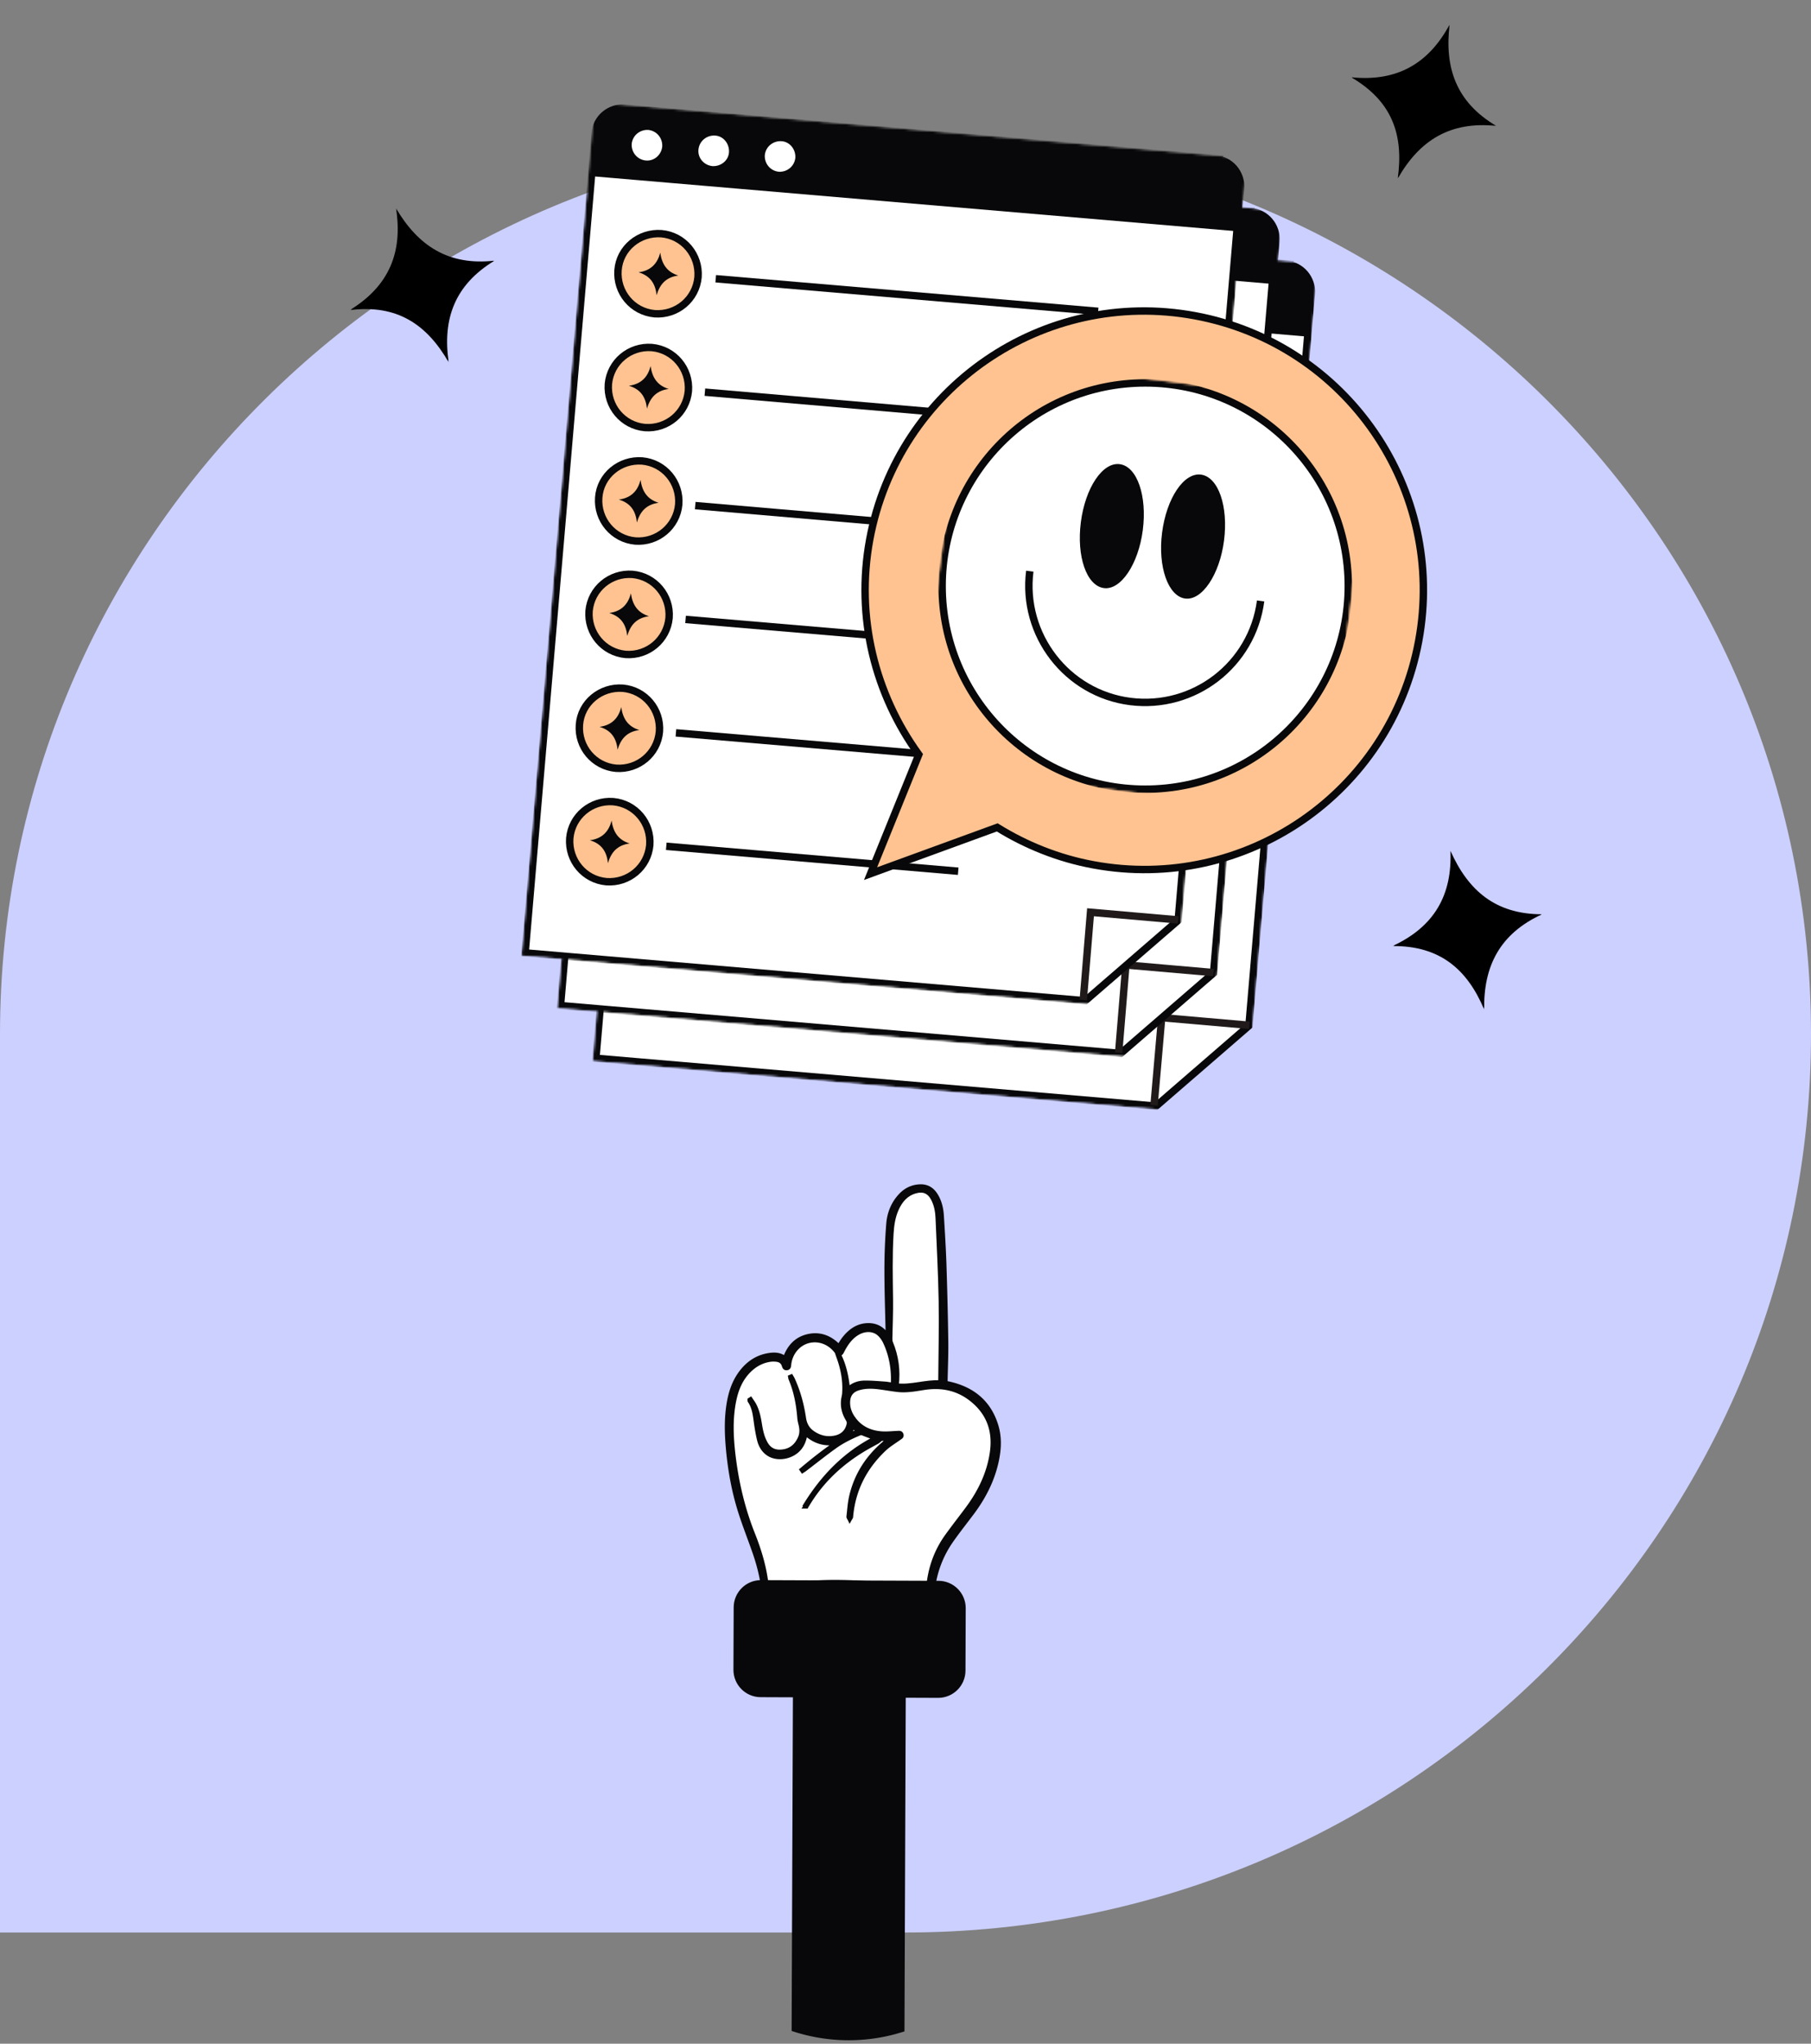 <svg fill="none" xmlns="http://www.w3.org/2000/svg" viewBox="0 0 733 827">
  <rect x="0" y="0" width="733" height="827" fill="#808080" stroke="none"/>
  <path d="M366.5 55C164.08 55 0 217.737 0 418.5V782h366.5C568.92 782 733 619.263 733 418.5S568.92 55 366.5 55z" fill="#CCD0FF"/>
  <g clip-path="url(#7hEl50xPScyxa)">
    <mask id="7hEl50xPScyxb" style="mask-type:luminance" maskUnits="userSpaceOnUse" x="239" y="83" width="295" height="370">
      <path d="M269.352 83.924L239.726 429.51l264.33 22.661 29.626-345.585-264.33-22.662z" fill="#fff"/>
    </mask>
    <g mask="url(#7hEl50xPScyxb)">
      <mask id="7hEl50xPScyxc" style="mask-type:luminance" maskUnits="userSpaceOnUse" x="239" y="83" width="295" height="370">
        <path d="M269.352 83.924L239.726 429.51l264.33 22.661 29.626-345.585-264.33-22.662z" fill="#fff"/>
      </mask>
      <g mask="url(#7hEl50xPScyxc)">
        <path d="M520.648 106.774L281.553 86.428c-6.185-.488-11.556 4.07-12.044 10.255l-28.32 331.553 226.725 19.369 37.598-32.553 25.228-296.07c.488-6.185-4.069-11.557-10.254-12.045" fill="#fff"/>
        <path d="M520.648 106.774L281.553 86.428c-6.185-.488-11.556 4.07-12.044 10.255l-28.32 331.553 226.725 19.369 37.598-32.553 25.228-296.07c.488-6.185-4.069-11.557-10.254-12.045l.162-.163z" stroke="#08080A" stroke-width="3" stroke-miterlimit="10"/>
        <path d="M505.674 414.889l-35.481-3.092-3.093 35.483" stroke="#201A1A" stroke-width="3" stroke-miterlimit="10"/>
        <path d="M318.337 155.441l154.785 13.184m-159.017 32.716l155.111 13.347m-159.017 32.553l155.111 13.347m-159.18 32.716l155.274 13.184m-159.18 32.715l155.273 13.185m-159.179 32.715l118.164 10.092" stroke="#08080A" stroke-width="3" stroke-miterlimit="10"/>
        <path d="M520.648 106.774L281.553 86.428c-6.185-.488-11.556 4.07-12.044 10.255l-1.465 17.253 261.394 22.299 1.464-17.253c.489-6.185-4.069-11.557-10.254-12.045m-230.631.651c-3.418-.325-5.859-3.255-5.697-6.673.326-3.418 3.256-5.86 6.673-5.697 3.418.163 5.86 3.255 5.697 6.673-.325 3.418-3.255 6.023-6.673 5.697zm27.018 2.279c-3.418-.326-6.022-3.256-5.696-6.674.325-3.418 3.255-5.86 6.673-5.696 3.418.162 5.859 3.255 5.696 6.673-.162 3.418-3.255 5.86-6.673 5.697zm27.018 2.279c-3.418-.326-5.859-3.256-5.696-6.674.325-3.418 3.255-5.86 6.673-5.697 3.418.326 5.859 3.256 5.697 6.674-.326 3.418-3.256 5.859-6.674 5.697zm-48.502 27.995c.814 6.999 4.069 12.045 11.393 14.323-7.487.977-11.719 5.372-13.672 12.208-.814-7.162-3.906-12.045-11.393-14.323 7.487-.977 11.719-5.209 13.672-12.208zm-3.906 45.9c.813 6.999 4.069 12.045 11.393 14.323-7.487.977-11.719 5.372-13.672 12.208-.814-7.162-3.906-12.045-11.393-14.324 7.487-.976 11.718-5.208 13.672-12.207zm-3.907 46.225c.814 6.999 4.069 12.045 11.394 14.324-7.487.976-11.719 5.371-13.672 12.207-.814-7.161-3.907-12.044-11.394-14.323 7.487-.977 11.719-5.209 13.672-12.208zm-3.906 45.412c.814 6.999 4.069 12.045 11.393 14.323-7.487.977-11.718 5.372-13.672 12.208-.813-7.162-3.906-12.045-11.393-14.323 7.487-.977 11.719-5.209 13.672-12.208zm-2.767 46.226c.814 6.998 4.069 12.044 11.393 14.323-7.487.977-11.718 5.371-13.672 12.207-.813-7.161-3.906-12.044-11.393-14.323 7.487-.977 11.719-5.209 13.672-12.207zm-2.767 46.225c.814 6.999 4.069 12.045 11.393 14.323-7.487.977-11.718 5.372-13.671 12.208-.814-7.162-3.907-12.045-11.394-14.324 7.487-.976 11.719-5.208 13.672-12.207z" fill="#08080A"/>
        <path d="M311.339 154.79c-.814 8.952-8.627 15.463-17.579 14.812-8.951-.814-15.462-8.627-14.811-17.579.651-8.952 8.627-15.463 17.578-14.812 8.952.814 15.463 8.627 14.812 17.579z" fill="#FFC391"/>
        <path d="M311.339 154.79c-.814 8.952-8.627 15.463-17.579 14.812-8.951-.814-15.462-8.627-14.811-17.579.651-8.952 8.627-15.463 17.578-14.812 8.952.814 15.463 8.627 14.812 17.579z" stroke="#08080A" stroke-width="3" stroke-miterlimit="10"/>
        <path d="M295.876 144.861c.651 4.558 2.604 7.813 7.325 9.278-4.883.651-7.487 3.418-8.79 7.975-.488-4.557-2.441-7.812-7.324-9.277 4.883-.651 7.65-3.418 8.789-7.976z" fill="#08080A"/>
        <path d="M307.432 200.853c-.814 8.952-8.626 15.463-17.578 14.811-8.952-.813-15.462-8.626-14.811-17.578.814-8.952 8.626-15.463 17.578-14.812 8.952.814 15.462 8.627 14.811 17.579z" fill="#FFC391"/>
        <path d="M307.432 200.853c-.814 8.952-8.626 15.463-17.578 14.811-8.952-.813-15.462-8.626-14.811-17.578.814-8.952 8.626-15.463 17.578-14.812 8.952.814 15.462 8.627 14.811 17.579z" stroke="#08080A" stroke-width="3" stroke-miterlimit="10"/>
        <path d="M291.97 190.761c.651 4.558 2.604 7.813 7.324 9.278-4.883.651-7.487 3.418-8.789 7.975-.488-4.557-2.441-7.812-7.324-9.277 4.883-.651 7.65-3.418 8.789-7.976z" fill="#08080A"/>
        <path d="M303.526 246.753c-.814 8.952-8.626 15.462-17.578 14.811-8.952-.813-15.462-8.626-14.811-17.578.814-8.952 8.626-15.463 17.578-14.812 8.952.814 15.462 8.627 14.811 17.579z" fill="#FFC391"/>
        <path d="M303.526 246.753c-.814 8.952-8.626 15.462-17.578 14.811-8.952-.813-15.462-8.626-14.811-17.578.814-8.952 8.626-15.463 17.578-14.812 8.952.814 15.462 8.627 14.811 17.579z" stroke="#08080A" stroke-width="3" stroke-miterlimit="10"/>
        <path d="M288.064 236.824c.651 4.557 2.604 7.813 7.324 9.278-4.883.651-7.487 3.418-8.789 7.975-.488-4.557-2.441-7.813-7.324-9.278 4.883-.651 7.649-3.418 8.789-7.975z" fill="#08080A"/>
        <path d="M299.62 292.652c-.814 8.953-8.627 15.463-17.578 14.812-8.952-.814-15.463-8.626-14.812-17.579.814-8.952 8.627-15.462 17.579-14.811 8.951.814 15.462 8.626 14.811 17.578z" fill="#FFC391"/>
        <path d="M299.62 292.652c-.814 8.953-8.627 15.463-17.578 14.812-8.952-.814-15.463-8.626-14.812-17.579.814-8.952 8.627-15.462 17.579-14.811 8.951.814 15.462 8.626 14.811 17.578z" stroke="#08080A" stroke-width="3" stroke-miterlimit="10"/>
        <path d="M284.158 282.724c.651 4.557 2.604 7.813 7.324 9.278-4.883.651-7.487 3.418-8.789 7.975-.489-4.557-2.442-7.813-7.325-9.278 4.883-.651 7.65-3.418 8.79-7.975z" fill="#08080A"/>
        <path d="M295.551 338.715c-.814 8.952-8.627 15.463-17.578 14.812-8.952-.814-15.463-8.627-14.812-17.579.651-8.952 8.627-15.463 17.579-14.811 8.951.813 15.462 8.626 14.811 17.578z" fill="#FFC391"/>
        <path d="M295.551 338.715c-.814 8.952-8.627 15.463-17.578 14.812-8.952-.814-15.463-8.627-14.812-17.579.651-8.952 8.627-15.463 17.579-14.811 8.951.813 15.462 8.626 14.811 17.578z" stroke="#08080A" stroke-width="3" stroke-miterlimit="10"/>
        <path d="M280.251 328.786c.651 4.558 2.604 7.813 7.325 9.278-4.883.651-7.487 3.418-8.79 7.976-.488-4.558-2.441-7.813-7.324-9.278 4.883-.651 7.65-3.418 8.789-7.976z" fill="#08080A"/>
        <path d="M291.645 384.615c-.814 8.952-8.627 15.463-17.579 14.812-8.951-.814-15.462-8.627-14.811-17.579.814-8.952 8.627-15.463 17.578-14.812 8.952.814 15.463 8.627 14.812 17.579z" fill="#FFC391"/>
        <path d="M291.645 384.615c-.814 8.952-8.627 15.463-17.579 14.812-8.951-.814-15.462-8.627-14.811-17.579.814-8.952 8.627-15.463 17.578-14.812 8.952.814 15.463 8.627 14.812 17.579z" stroke="#08080A" stroke-width="3" stroke-miterlimit="10"/>
        <path d="M276.182 374.686c.651 4.558 2.604 7.813 7.325 9.278-4.883.651-7.487 3.418-8.79 7.975-.488-4.557-2.441-7.812-7.324-9.277 4.883-.651 7.65-3.418 8.789-7.976z" fill="#08080A"/>
      </g>
    </g>
    <mask id="7hEl50xPScyxd" style="mask-type:luminance" maskUnits="userSpaceOnUse" x="225" y="62" width="295" height="369">
      <path d="M255.023 62.518l-29.626 345.586 264.33 22.662L519.353 85.18l-264.33-22.662z" fill="#fff"/>
    </mask>
    <g mask="url(#7hEl50xPScyxd)">
      <mask id="7hEl50xPScyxe" style="mask-type:luminance" maskUnits="userSpaceOnUse" x="225" y="62" width="295" height="369">
        <path d="M255.023 62.518l-29.626 345.586 264.33 22.662L519.353 85.18l-264.33-22.662z" fill="#fff"/>
      </mask>
      <g mask="url(#7hEl50xPScyxe)">
        <path d="M506.326 85.452L267.23 65.106c-6.184-.488-11.556 4.07-12.044 10.255l-28.32 331.553 226.725 19.369 37.598-32.553 25.228-296.07c.488-6.186-4.069-11.557-10.254-12.045" fill="#fff"/>
        <path d="M506.326 85.452L267.23 65.106c-6.184-.488-11.556 4.07-12.044 10.255l-28.32 331.553 226.725 19.369 37.598-32.553 25.228-296.07c.488-6.186-4.069-11.557-10.254-12.045l.163-.163z" stroke="#08080A" stroke-width="3" stroke-miterlimit="10"/>
        <path d="M491.189 393.567l-35.482-3.092-2.93 35.483" stroke="#201A1A" stroke-width="3" stroke-miterlimit="10"/>
        <path d="M304.014 134.119l154.785 13.184m-159.016 32.716l155.11 13.347m-159.179 32.553l155.273 13.346m-159.18 32.716l155.274 13.184m-159.18 32.716l155.111 13.184m-159.017 32.716l118.164 10.091" stroke="#08080A" stroke-width="3" stroke-miterlimit="10"/>
        <path d="M506.326 85.452L267.23 65.106c-6.184-.488-11.556 4.07-12.044 10.255l-1.465 17.253 261.394 22.299 1.464-17.254c.489-6.185-4.069-11.556-10.253-12.044m-230.632.65c-3.418-.325-5.859-3.255-5.697-6.673.326-3.418 3.256-5.86 6.674-5.696 3.418.162 5.859 3.255 5.696 6.673-.325 3.418-3.255 6.022-6.673 5.697zm27.018 2.28c-3.418-.326-6.022-3.256-5.696-6.674.325-3.418 3.255-5.86 6.673-5.697 3.418.163 5.859 3.256 5.696 6.674-.162 3.418-3.255 5.86-6.673 5.697zm27.018 2.278c-3.418-.325-5.859-3.255-5.696-6.673.325-3.418 3.255-5.86 6.673-5.697 3.418.163 5.859 3.255 5.697 6.673-.326 3.418-3.256 5.86-6.674 5.697zm-48.502 27.996c.814 6.999 4.069 12.045 11.393 14.323-7.487.977-11.719 5.371-13.672 12.208-.814-7.162-3.906-12.045-11.393-14.324 7.487-.976 11.719-5.208 13.672-12.207zm-3.906 45.9c.813 6.999 4.069 12.044 11.393 14.323-7.487.977-11.719 5.371-13.672 12.208-.814-7.162-3.906-12.045-11.393-14.324 7.487-.976 11.718-5.208 13.672-12.207zm-3.907 46.225c.814 6.999 4.069 12.045 11.394 14.324-7.487.976-11.719 5.371-13.672 12.207-.814-7.162-3.907-12.045-11.394-14.323 7.487-.977 11.719-5.209 13.672-12.208zm-3.906 45.412c.814 6.999 4.069 12.044 11.393 14.323-7.487.977-11.718 5.371-13.672 12.208-.813-7.162-3.906-12.045-11.393-14.324 7.487-.976 11.719-5.208 13.672-12.207zm-2.767 46.225c.814 6.999 4.069 12.045 11.393 14.324-7.487.976-11.718 5.371-13.671 12.207-.814-7.162-3.907-12.045-11.394-14.323 7.487-.977 11.719-5.209 13.672-12.208zm-2.767 46.226c.814 6.999 4.069 12.044 11.393 14.323-7.486.977-11.718 5.371-13.671 12.207-.814-7.161-3.907-12.044-11.394-14.323 7.487-.977 11.719-5.208 13.672-12.207z" fill="#08080A"/>
        <path d="M297.016 133.468c-.814 8.952-8.627 15.462-17.579 14.811-8.951-.813-15.462-8.626-14.811-17.578.651-8.952 8.627-15.463 17.578-14.812 8.952.814 15.463 8.627 14.812 17.579z" fill="#FFC391"/>
        <path d="M297.016 133.468c-.814 8.952-8.627 15.462-17.579 14.811-8.951-.813-15.462-8.626-14.811-17.578.651-8.952 8.627-15.463 17.578-14.812 8.952.814 15.463 8.627 14.812 17.579z" stroke="#08080A" stroke-width="3" stroke-miterlimit="10"/>
        <path d="M281.553 123.539c.651 4.557 2.605 7.813 7.325 9.278-4.883.651-7.487 3.418-8.789 7.975-.489-4.557-2.442-7.813-7.325-9.277 4.883-.651 7.65-3.419 8.789-7.976z" fill="#08080A"/>
        <path d="M293.109 179.531c-.813 8.952-8.626 15.462-17.578 14.811-8.952-.814-15.462-8.626-14.811-17.579.651-8.952 8.626-15.462 17.578-14.811 8.952.814 15.462 8.626 14.811 17.579z" fill="#FFC391"/>
        <path d="M293.109 179.531c-.813 8.952-8.626 15.462-17.578 14.811-8.952-.814-15.462-8.626-14.811-17.579.651-8.952 8.626-15.462 17.578-14.811 8.952.814 15.462 8.626 14.811 17.579z" stroke="#08080A" stroke-width="3" stroke-miterlimit="10"/>
        <path d="M277.647 169.439c.651 4.557 2.604 7.813 7.324 9.278-4.882.651-7.487 3.418-8.789 7.975-.488-4.557-2.441-7.813-7.324-9.278 4.883-.651 7.65-3.418 8.789-7.975z" fill="#08080A"/>
        <path d="M289.04 225.43c-.813 8.953-8.626 15.463-17.578 14.812-8.952-.814-15.462-8.626-14.811-17.579.814-8.952 8.626-15.462 17.578-14.811 8.952.814 15.462 8.626 14.811 17.578z" fill="#FFC391"/>
        <path d="M289.04 225.43c-.813 8.953-8.626 15.463-17.578 14.812-8.952-.814-15.462-8.626-14.811-17.579.814-8.952 8.626-15.462 17.578-14.811 8.952.814 15.462 8.626 14.811 17.578z" stroke="#08080A" stroke-width="3" stroke-miterlimit="10"/>
        <path d="M273.741 215.502c.651 4.557 2.604 7.812 7.324 9.277-4.883.651-7.487 3.418-8.789 7.976-.488-4.558-2.441-7.813-7.324-9.278 4.883-.651 7.65-3.418 8.789-7.975z" fill="#08080A"/>
        <path d="M285.134 271.33c-.814 8.952-8.626 15.463-17.578 14.812-8.952-.814-15.462-8.627-14.811-17.579.651-8.952 8.626-15.463 17.578-14.811 8.952.813 15.462 8.626 14.811 17.578z" fill="#FFC391"/>
        <path d="M285.134 271.33c-.814 8.952-8.626 15.463-17.578 14.812-8.952-.814-15.462-8.627-14.811-17.579.651-8.952 8.626-15.463 17.578-14.811 8.952.813 15.462 8.626 14.811 17.578z" stroke="#08080A" stroke-width="3" stroke-miterlimit="10"/>
        <path d="M269.835 261.402c.651 4.557 2.604 7.812 7.324 9.277-4.883.651-7.487 3.418-8.789 7.976-.488-4.558-2.442-7.813-7.324-9.278 4.882-.651 7.649-3.418 8.789-7.975z" fill="#08080A"/>
        <path d="M281.228 317.393c-.814 8.952-8.626 15.463-17.578 14.812-8.952-.814-15.462-8.627-14.811-17.579.651-8.952 8.626-15.463 17.578-14.812 8.951.814 15.462 8.627 14.811 17.579z" fill="#FFC391"/>
        <path d="M281.228 317.393c-.814 8.952-8.626 15.463-17.578 14.812-8.952-.814-15.462-8.627-14.811-17.579.651-8.952 8.626-15.463 17.578-14.812 8.951.814 15.462 8.627 14.811 17.579z" stroke="#08080A" stroke-width="3" stroke-miterlimit="10"/>
        <path d="M265.766 307.464c.651 4.558 2.604 7.813 7.324 9.278-4.883.651-7.487 3.418-8.789 7.975-.489-4.557-2.442-7.812-7.324-9.277 4.882-.651 7.649-3.418 8.789-7.976z" fill="#08080A"/>
        <path d="M277.322 363.293c-.814 8.952-8.627 15.462-17.579 14.811-8.951-.813-15.462-8.626-14.811-17.578.651-8.952 8.627-15.463 17.578-14.812 8.952.814 15.463 8.627 14.812 17.579z" fill="#FFC391"/>
        <path d="M277.322 363.293c-.814 8.952-8.627 15.462-17.579 14.811-8.951-.813-15.462-8.626-14.811-17.578.651-8.952 8.627-15.463 17.578-14.812 8.952.814 15.463 8.627 14.812 17.579z" stroke="#08080A" stroke-width="3" stroke-miterlimit="10"/>
        <path d="M261.859 353.364c.651 4.557 2.605 7.813 7.325 9.278-4.883.651-7.487 3.418-8.789 7.975-.489-4.557-2.442-7.813-7.325-9.277 4.883-.652 7.65-3.419 8.789-7.976z" fill="#08080A"/>
      </g>
    </g>
    <mask id="7hEl50xPScyxf" style="mask-type:luminance" maskUnits="userSpaceOnUse" x="210" y="41" width="295" height="369">
      <path d="M240.531 41.276L210.905 386.86l264.33 22.662 29.626-345.586-264.33-22.661z" fill="#fff"/>
    </mask>
    <g mask="url(#7hEl50xPScyxf)">
      <mask id="7hEl50xPScyxg" style="mask-type:luminance" maskUnits="userSpaceOnUse" x="210" y="41" width="295" height="369">
        <path d="M240.531 41.276L210.905 386.86l264.33 22.662 29.626-345.586-264.33-22.661z" fill="#fff"/>
      </mask>
      <g mask="url(#7hEl50xPScyxg)">
        <path d="M492.003 64.13L252.908 43.784c-6.185-.488-11.556 4.07-12.045 10.254l-28.32 331.554 226.725 19.369 37.598-32.553 25.228-296.07c.488-6.186-4.069-11.557-10.254-12.045" fill="#fff"/>
        <path d="M492.003 64.13L252.908 43.784c-6.185-.488-11.556 4.07-12.045 10.254l-28.32 331.554 226.725 19.369 37.598-32.553 25.228-296.07c.488-6.186-4.069-11.557-10.254-12.045l.163-.163z" stroke="#08080A" stroke-width="3" stroke-miterlimit="10"/>
        <path d="M476.866 372.245l-35.482-3.093-2.93 35.483" stroke="#201A1A" stroke-width="3" stroke-miterlimit="10"/>
        <path d="M289.691 112.797l154.786 13.184m-159.18 32.716l155.273 13.346m-159.179 32.553l155.273 13.347m-159.18 32.716l155.111 13.184m-159.017 32.716l155.111 13.184m-159.017 32.716l118.164 10.091" stroke="#08080A" stroke-width="3" stroke-miterlimit="10"/>
        <path d="M492.003 64.13L252.908 43.784c-6.185-.488-11.556 4.07-12.045 10.254l-1.465 17.253 261.394 22.3 1.464-17.254c.489-6.185-4.069-11.556-10.253-12.044m-230.632.65c-3.418-.325-5.859-3.255-5.697-6.673.326-3.418 3.256-5.86 6.674-5.697 3.418.326 5.859 3.256 5.696 6.674-.325 3.418-3.255 6.022-6.673 5.697zm27.018 2.28c-3.418-.326-6.022-3.256-5.696-6.674.325-3.418 3.255-5.86 6.673-5.697 3.418.163 5.859 3.255 5.696 6.674-.162 3.417-3.255 5.859-6.673 5.696zm26.856 2.278c-3.418-.326-5.86-3.255-5.697-6.673.326-3.419 3.255-5.86 6.673-5.697 3.418.163 5.86 3.255 5.697 6.673-.326 3.418-3.255 5.86-6.673 5.697zm-48.34 27.996c.814 6.999 4.069 12.044 11.393 14.323-7.487.977-11.719 5.371-13.672 12.207-.814-7.161-3.906-12.044-11.393-14.323 7.487-.977 11.719-5.208 13.672-12.207zm-3.906 45.899c.813 6.999 4.069 12.045 11.393 14.324-7.487.976-11.719 5.371-13.672 12.207-.814-7.161-3.906-12.044-11.393-14.323 7.487-.977 11.719-5.209 13.672-12.208zm-3.907 46.226c.814 6.999 4.069 12.045 11.394 14.323-7.487.977-11.719 5.372-13.672 12.208-.814-7.162-3.906-12.045-11.393-14.324 7.487-.976 11.718-5.208 13.671-12.207zm-3.906 45.412c.814 6.998 4.069 12.044 11.393 14.323-7.487.977-11.718 5.371-13.671 12.207-.814-7.161-3.907-12.044-11.394-14.323 7.487-.977 11.719-5.209 13.672-12.207zm-2.767 46.225c.814 6.999 4.069 12.045 11.393 14.323-7.486.977-11.718 5.372-13.671 12.208-.814-7.162-3.907-12.045-11.394-14.324 7.487-.976 11.719-5.208 13.672-12.207zm-2.767 46.225c.814 6.999 4.069 12.045 11.394 14.324-7.487.976-11.719 5.371-13.672 12.207-.814-7.162-3.907-12.044-11.394-14.323 7.487-.977 11.719-5.209 13.672-12.208z" fill="#08080A"/>
        <path d="M282.53 112.146c-.814 8.952-8.626 15.462-17.578 14.811-8.952-.814-15.462-8.626-14.811-17.579.651-8.952 8.626-15.462 17.578-14.811 8.952.814 15.462 8.626 14.811 17.579z" fill="#FFC391"/>
        <path d="M282.53 112.146c-.814 8.952-8.626 15.462-17.578 14.811-8.952-.814-15.462-8.626-14.811-17.579.651-8.952 8.626-15.462 17.578-14.811 8.952.814 15.462 8.626 14.811 17.579z" stroke="#08080A" stroke-width="3" stroke-miterlimit="10"/>
        <path d="M267.23 102.217c.651 4.557 2.605 7.813 7.325 9.277-4.883.651-7.487 3.419-8.789 7.976-.489-4.557-2.442-7.813-7.325-9.278 4.883-.651 7.65-3.418 8.789-7.975z" fill="#08080A"/>
        <path d="M278.624 158.208c-.814 8.952-8.627 15.463-17.578 14.812-8.952-.814-15.463-8.627-14.812-17.579.814-8.952 8.627-15.463 17.578-14.811 8.952.813 15.463 8.626 14.812 17.578z" fill="#FFC391"/>
        <path d="M278.624 158.208c-.814 8.952-8.627 15.463-17.578 14.812-8.952-.814-15.463-8.627-14.812-17.579.814-8.952 8.627-15.463 17.578-14.811 8.952.813 15.463 8.626 14.812 17.578z" stroke="#08080A" stroke-width="3" stroke-miterlimit="10"/>
        <path d="M263.324 148.117c.651 4.557 2.604 7.812 7.324 9.277-4.882.651-7.487 3.418-8.789 7.976-.488-4.558-2.441-7.813-7.324-9.278 4.883-.651 7.65-3.418 8.789-7.975z" fill="#08080A"/>
        <path d="M274.717 204.108c-.813 8.952-8.626 15.463-17.578 14.812-8.952-.814-15.462-8.627-14.811-17.579.651-8.952 8.626-15.463 17.578-14.812 8.952.814 15.462 8.627 14.811 17.579z" fill="#FFC391"/>
        <path d="M274.717 204.108c-.813 8.952-8.626 15.463-17.578 14.812-8.952-.814-15.462-8.627-14.811-17.579.651-8.952 8.626-15.463 17.578-14.812 8.952.814 15.462 8.627 14.811 17.579z" stroke="#08080A" stroke-width="3" stroke-miterlimit="10"/>
        <path d="M259.255 194.179c.651 4.558 2.604 7.813 7.324 9.278-4.882.651-7.487 3.418-8.789 7.976-.488-4.558-2.441-7.813-7.324-9.278 4.883-.651 7.65-3.418 8.789-7.976z" fill="#08080A"/>
        <path d="M270.811 250.008c-.814 8.952-8.626 15.463-17.578 14.812-8.952-.814-15.462-8.627-14.811-17.579.814-8.952 8.626-15.463 17.578-14.812 8.952.814 15.462 8.627 14.811 17.579z" fill="#FFC391"/>
        <path d="M270.811 250.008c-.814 8.952-8.626 15.463-17.578 14.812-8.952-.814-15.462-8.627-14.811-17.579.814-8.952 8.626-15.463 17.578-14.812 8.952.814 15.462 8.627 14.811 17.579z" stroke="#08080A" stroke-width="3" stroke-miterlimit="10"/>
        <path d="M255.349 240.079c.651 4.558 2.604 7.813 7.324 9.278-4.883.651-7.487 3.418-8.789 7.976-.488-4.558-2.441-7.813-7.324-9.278 4.883-.651 7.65-3.418 8.789-7.976z" fill="#08080A"/>
        <path d="M266.905 296.071c-.814 8.952-8.626 15.462-17.578 14.811-8.952-.814-15.462-8.626-14.811-17.578.651-8.952 8.626-15.463 17.578-14.812 8.952.814 15.462 8.627 14.811 17.579z" fill="#FFC391"/>
        <path d="M266.905 296.071c-.814 8.952-8.626 15.462-17.578 14.811-8.952-.814-15.462-8.626-14.811-17.578.651-8.952 8.626-15.463 17.578-14.812 8.952.814 15.462 8.627 14.811 17.579z" stroke="#08080A" stroke-width="3" stroke-miterlimit="10"/>
        <path d="M251.443 286.142c.651 4.557 2.604 7.813 7.324 9.278-4.883.651-7.487 3.418-8.789 7.975-.488-4.557-2.442-7.813-7.324-9.278 4.882-.651 7.649-3.418 8.789-7.975z" fill="#08080A"/>
        <path d="M262.999 341.97c-.814 8.953-8.627 15.463-17.578 14.812-8.952-.814-15.463-8.626-14.812-17.579.814-8.952 8.627-15.462 17.578-14.811 8.952.814 15.463 8.626 14.812 17.578z" fill="#FFC391"/>
        <path d="M262.999 341.97c-.814 8.953-8.627 15.463-17.578 14.812-8.952-.814-15.463-8.626-14.812-17.579.814-8.952 8.627-15.462 17.578-14.811 8.952.814 15.463 8.626 14.812 17.578z" stroke="#08080A" stroke-width="3" stroke-miterlimit="10"/>
        <path d="M247.536 332.042c.651 4.557 2.605 7.813 7.325 9.277-4.883.652-7.487 3.419-8.789 7.976-.489-4.557-2.442-7.813-7.325-9.278 4.883-.651 7.65-3.418 8.789-7.975z" fill="#08080A"/>
      </g>
    </g>
    <path d="M483.702 127.771c-61.361-11.394-120.28 29.135-131.673 90.498-5.86 31.739 2.278 62.827 19.856 87.079l-19.531 48.179 51.27-18.718c11.556 7.161 24.739 12.533 38.899 15.137 61.361 11.394 120.28-29.135 131.674-90.498 11.393-61.362-29.135-120.283-90.495-131.677z" fill="#FFC391"/>
    <path d="M483.702 127.771c-61.361-11.394-120.28 29.135-131.673 90.498-5.86 31.739 2.278 62.827 19.856 87.079l-19.531 48.179 51.27-18.718c11.556 7.161 24.739 12.533 38.899 15.137 61.361 11.394 120.28-29.135 131.674-90.498 11.393-61.362-29.135-120.283-90.495-131.677z" stroke="#08080A" stroke-width="3" stroke-miterlimit="10"/>
    <mask id="7hEl50xPScyxh" style="mask-type:luminance" maskUnits="userSpaceOnUse" x="369" y="143" width="189" height="188">
      <path d="M391.472 143.701l-21.508 165.607 165.601 21.508 21.508-165.606-165.601-21.509z" fill="#fff"/>
    </mask>
    <g mask="url(#7hEl50xPScyxh)">
      <mask id="7hEl50xPScyxi" style="mask-type:luminance" maskUnits="userSpaceOnUse" x="369" y="143" width="189" height="188">
        <path d="M391.472 143.701l-21.508 165.607 165.601 21.508 21.508-165.606-165.601-21.509z" fill="#fff"/>
      </mask>
      <g mask="url(#7hEl50xPScyxi)">
        <path d="M545.062 247.729c-5.859 45.086-47.037 76.825-92.122 70.966-45.085-5.86-76.823-47.039-70.963-92.125 5.859-45.086 47.037-76.826 92.122-70.966 45.085 5.859 76.823 47.039 70.963 92.125z" fill="#fff"/>
        <path d="M463.52 319.346c45.394 0 82.194-36.801 82.194-82.197s-36.8-82.196-82.194-82.196c-45.395 0-82.194 36.8-82.194 82.196s36.799 82.197 82.194 82.197z" stroke="#08080A" stroke-width="3" stroke-miterlimit="10"/>
        <path d="M510.232 243.172c-3.418 25.879-27.018 43.946-52.735 40.691-25.716-3.255-43.945-27.019-40.69-52.736" stroke="#08080A" stroke-width="3" stroke-miterlimit="10"/>
        <path d="M462.543 214.525c-1.79 13.835-8.952 24.415-15.788 23.438-6.998-.976-11.067-12.858-9.277-26.693 1.79-13.835 8.789-24.415 15.788-23.439 6.998.977 11.067 12.859 9.277 26.694zm32.878 4.232c-1.791 13.835-8.952 24.415-15.788 23.438-6.836-.977-11.068-12.858-9.278-26.694 1.791-13.835 8.79-24.414 15.788-23.438 6.999.977 11.068 12.859 9.278 26.694z" fill="#08080A"/>
      </g>
    </g>
    <mask id="7hEl50xPScyxj" style="mask-type:luminance" maskUnits="userSpaceOnUse" x="131" y="74" width="81" height="83">
      <path d="M189.711 74.13l-58.669 20.087 21.352 62.366 58.669-20.088-21.352-62.366z" fill="#fff"/>
    </mask>
    <g mask="url(#7hEl50xPScyxj)">
      <mask id="7hEl50xPScyxk" style="mask-type:luminance" maskUnits="userSpaceOnUse" x="131" y="74" width="81" height="83">
        <path d="M189.711 74.13l-58.669 20.087 21.352 62.366 58.669-20.088-21.352-62.366z" fill="#fff"/>
      </mask>
      <g mask="url(#7hEl50xPScyxk)">
        <path d="M160.297 84.313c8.952 15.137 21.159 23.275 39.876 21.159-16.113 9.766-21.159 23.601-18.555 41.18-8.789-15.3-20.833-23.601-40.039-21.16 15.951-9.766 21.485-23.438 18.718-41.18z" fill="#000"/>
      </g>
    </g>
    <mask id="7hEl50xPScyxl" style="mask-type:luminance" maskUnits="userSpaceOnUse" x="536" y="0" width="81" height="83">
      <path d="M557.492.15l-21.134 62.44 58.738 19.882 21.134-62.44L557.492.15z" fill="#fff"/>
    </mask>
    <g mask="url(#7hEl50xPScyxl)">
      <mask id="7hEl50xPScyxm" style="mask-type:luminance" maskUnits="userSpaceOnUse" x="536" y="0" width="81" height="83">
        <path d="M557.492.15l-21.134 62.44 58.738 19.882 21.134-62.44L557.492.15z" fill="#fff"/>
      </mask>
      <g mask="url(#7hEl50xPScyxm)">
        <path d="M586.729 9.929c-2.116 17.416 2.604 31.413 18.88 41.017-18.717-1.954-31.087 5.86-39.876 21.322 2.441-17.579-2.116-31.251-18.88-41.017 18.555 1.953 31.413-5.534 39.876-21.322z" fill="#000"/>
      </g>
    </g>
    <mask id="7hEl50xPScyxn" style="mask-type:luminance" maskUnits="userSpaceOnUse" x="556" y="337" width="76" height="78">
      <path d="M617.392 337.59l-60.656 12.893 13.705 64.48 60.656-12.893-13.705-64.48z" fill="#fff"/>
    </mask>
    <g mask="url(#7hEl50xPScyxn)">
      <mask id="7hEl50xPScyxo" style="mask-type:luminance" maskUnits="userSpaceOnUse" x="556" y="337" width="76" height="78">
        <path d="M617.392 337.59l-60.656 12.893 13.705 64.48 60.656-12.893-13.705-64.48z" fill="#fff"/>
      </mask>
      <g mask="url(#7hEl50xPScyxo)">
        <path d="M587.055 344.249c7.161 16.114 18.229 25.717 37.109 25.717-17.09 7.813-23.763 20.997-23.437 38.576-6.836-16.277-17.904-25.88-37.11-25.717 16.927-7.813 24.251-20.672 23.438-38.739" fill="#000"/>
      </g>
    </g>
  </g>
  <path d="M329.674 682.86c-1.356-.241-2.703-.471-4.058-.734-3.335-.637-6.255-2.067-8.719-4.44a124.29 124.29 0 00-4.111-3.805c-1.667-1.467-3.599-2.296-5.879-2.177a8.288 8.288 0 01-1.561-.09c-2.07-.314-3.194-1.587-3.225-3.7-.035-3.006.619-5.896 1.479-8.752a662.313 662.313 0 003.26-11.196c.232-.814.293-1.692.353-2.549.053-.747.332-1.243 1.109-1.34.756-.087.814-.53.731-1.166-.617-5.205-1.95-10.233-3.67-15.153-1.879-5.375-3.99-10.687-5.702-16.118-2.589-8.18-4.098-16.603-4.894-25.127-.591-6.411-.767-12.853.392-19.24.7-3.867 1.922-7.552 4.132-10.831 3.089-4.568 7.248-7.507 12.839-8.1 2.003-.212 3.922.073 5.616 1.465 1.615-4.663 4.556-7.988 9.435-9.046 4.845-1.05 8.914.642 12.37 4.29.204-.325.394-.619.564-.925 1.22-2.118 2.73-4.001 4.686-5.488 1.83-1.386 3.898-2.182 6.199-2.278 3.259-.139 5.83 1.129 7.722 3.795.171.239.343.466.676.931.001-.598.009-.924.005-1.24-.188-8.706-.507-17.398-.509-26.105a237.67 237.67 0 01.738-18.448c.334-4.312 1.91-8.302 4.965-11.523 2.107-2.229 4.702-3.474 7.807-3.578 2.703-.095 4.711 1.108 6.15 3.335 1.679 2.599 2.338 5.532 2.524 8.546.402 6.488.803 12.975 1.02 19.463.34 10.413.604 20.832.749 31.245.079 5.271-.167 10.536-.273 15.808-.008.337-.005.663-.008 1.088.366.075.721.139 1.065.213 9.628 2.033 16.482 7.334 19.456 16.941 1.516 4.886 1.22 9.875.099 14.828-1.73 7.638-5.26 14.412-9.933 20.619-2.742 3.652-5.579 7.232-8.207 10.967-4.107 5.837-6.621 12.331-7.548 19.428-.061.486-.058.813.412 1.166.334.248.463.832.567 1.295a149.66 149.66 0 012.876 19.722c.133 1.673.21 3.364.157 5.048-.053 1.695-.652 3.238-1.813 4.521-1.359 1.511-3.026 2.134-5.044 1.659-.236-.058-.484-.094-.706-.193-2.311-1.058-4.191-.328-6.072 1.196-5.612 4.565-12.015 5.852-18.994 4.08-2.187-.55-4.216-.438-6.251.522-.994.466-2.037.819-3.06 1.218-3.305-.016-6.611-.021-9.927-.037l.011-.01zm-3.422-73.341a5.416 5.416 0 01-.279-.255c7.133-11.584 16.288-21.071 28.606-27.274-1.821-.671-3.539-1.248-5.196-1.953-.563-.239-1.007-.264-1.552-.045-3.52 1.452-6.944 3.138-10.029 5.355-4.128 2.952-8.105 6.13-12.142 9.218-.262.202-.554.37-.826.551l-.221-.318c4.777-4.046 9.717-7.887 14.931-11.397-5.169 1.39-9.632.122-13.568-3.499-.059.268-.114.472-.147.666-.372 1.938-.965 3.754-2.242 5.356-2.883 3.622-8.757 4.787-12.459 2.398-2.077-1.338-3.222-3.385-3.787-5.681-.592-2.396-.984-4.856-1.322-7.313-.407-2.962-.75-5.909-2.508-8.459-.049-.079-.02-.207-.036-.317.091-.06.191-.109.282-.169.5.758 1.057 1.475 1.468 2.283 1.254 2.422 1.788 5.065 2.212 7.734.431 2.734 1.017 5.413 2.422 7.855 1.365 2.385 3.414 3.45 6.085 3.331 3.86-.181 6.467-2.219 7.96-5.692.753-1.763.697-3.628.226-5.483-.213-.828-.416-1.667-.486-2.52-.437-5.499-1.413-10.877-3.59-15.986-.076-.19-.085-.408-.117-.616.09-.039.167-.067.257-.106.197.349.418.677.582 1.035 2.292 4.996 3.711 10.236 4.499 15.669.344 2.359 1.37 4.388 3.321 5.839 2.775 2.053 5.916 2.853 9.293 2.187 2.882-.564 4.905-2.276 5.662-5.247.211-.848.121-1.56-.356-2.338-1.66-2.74-2.339-5.707-1.645-8.899.105-.506.2-1.023.24-1.532.357-5.105-.57-10.012-2.321-14.781-.113-.301-.215-.6-.318-.9.077-.018.144-.046.221-.064 2.303 4.42 3.247 9.23 3.76 14.331 1.94-1.978 4.237-2.782 6.698-2.826 2.776-.047 5.556.21 8.329.402 1.084.073 2.168.321 3.247.48.053-.181.091-.266.096-.353.296-5.947-.649-11.682-3.178-17.084-.582-1.241-1.447-2.466-2.461-3.373-2.411-2.152-6.134-2.105-9.239-.095-2.779 1.799-4.496 4.454-5.955 7.33-.539 1.069-1.195 1.118-1.89.142-2.82-3.927-7.387-5.659-11.763-4.451-4.221 1.161-7.337 5.063-7.744 9.72-.055.584-.13 1.135-.852 1.202-.678.07-.879-.409-1.044-.941-.412-1.362-1.365-2.201-2.733-2.431-.926-.152-1.903-.197-2.824-.065-3.255.445-6.047 1.906-8.427 4.164-3.611 3.438-5.428 7.818-6.385 12.584-1.413 7.015-1.164 14.092-.371 21.146 1.271 11.261 3.788 22.212 7.981 32.77 2.13 5.357 3.894 10.845 4.906 16.54.353 2.012.617 4.041.924 6.104.219-.031.437-.04.636-.094 9.091-2.275 18.34-3.104 27.678-3.047 10.981.075 21.892 1.169 32.764 2.566 1.382.177 2.765.322 4.191.491.052-.519.105-.876.137-1.244.689-7.491 3.114-14.35 7.51-20.464 2.717-3.784 5.601-7.438 8.371-11.175 5.02-6.775 8.608-14.176 9.829-22.606 1.311-9.055-1.523-16.553-8.865-22.068-5.579-4.183-11.985-5.324-18.833-4.237-3.501.55-7.02 1.219-10.595.796-2.431-.281-4.842-.724-7.271-1.038-2.904-.373-5.802-.474-8.648.407-2.779.864-4.159 2.743-4.227 5.656-.057 2.315.661 4.413 1.934 6.314 2.754 4.131 6.797 6.093 11.604 6.478 2.175.179 4.388-.096 6.589-.177.589-.02 1.228-.169 1.481.553.262.744-.35.97-.837 1.323-2.064 1.471-4.282 2.791-6.11 4.525-7.854 7.45-12.526 16.509-13.442 27.405-.016.271-.28.528-.427.802-.135-.291-.412-.589-.386-.86.318-2.702.475-5.447 1.083-8.089 1.952-8.475 6.388-15.501 12.946-21.197.812-.704 1.635-1.397 2.538-2.172a76.99 76.99 0 00-3.254-.144c-.174-.01-.378.131-.525.242-.443.323-.824.715-1.285.982-1.597.91-3.233 1.752-4.808 2.673-9.711 5.69-17.728 13.142-23.537 22.875-.132.221-.296.418-.45.638l.014-.043zm36.569-48.811c6.036.749 11.814-1.586 17.861-1.195-.001-.555-.003-.914.008-1.284.072-10.596.352-21.201.163-31.791-.186-11.209-.786-22.409-1.266-33.603-.109-2.672-.6-5.301-1.855-7.713-1.557-3.006-3.923-4.045-7.182-3.155-3.823 1.054-6.142 3.75-7.699 7.209-1.444 3.204-1.944 6.625-2.143 10.096-.504 8.819-.322 17.634-.206 26.455.076 5.327-.185 10.655-.272 15.983-.01.554.043 1.156.253 1.658 2.284 5.529 3.055 11.254 2.327 17.339l.011.001zm-17.556 16.416c-.803 1.477-1.57 2.913-2.298 4.243 1.432-.713 3.011-1.503 4.668-2.323a292.248 292.248 0 00-2.37-1.92z" fill="#08080A" stroke="#08080A" stroke-width="1.9" stroke-miterlimit="10"/>
  <path d="M326.252 609.519c.154-.209.318-.417.45-.638 5.798-9.734 13.825-17.174 23.535-22.874 1.587-.931 3.222-1.763 4.808-2.673.461-.267.854-.669 1.285-.982.158-.11.351-.252.525-.242 1.031.027 2.061.086 3.254.144-.904.775-1.726 1.468-2.538 2.172-6.567 5.685-10.993 12.711-12.946 21.196-.607 2.642-.764 5.387-1.082 8.089-.026.271.25.58.386.86.146-.264.4-.521.427-.802.916-10.896 5.588-19.954 13.441-27.404 1.828-1.734 4.045-3.043 6.109-4.525.487-.342 1.088-.579.837-1.323-.252-.722-.892-.573-1.48-.553-2.191.092-4.414.356-6.59.177-4.806-.385-8.837-2.346-11.603-6.477-1.272-1.901-1.99-3.999-1.934-6.314.069-2.913 1.449-4.792 4.228-5.656 2.845-.881 5.743-.78 8.647-.407 2.429.314 4.839.757 7.27 1.038 3.576.423 7.082-.236 10.594-.796 6.848-1.076 13.254.054 18.833 4.237 7.352 5.515 10.186 13.013 8.864 22.067-1.221 8.419-4.82 15.83-9.829 22.605-2.769 3.737-5.653 7.402-8.37 11.175-4.394 6.103-6.821 12.972-7.51 20.463-.032.368-.074.725-.136 1.244-1.426-.169-2.809-.314-4.191-.491-10.882-1.397-21.781-2.502-32.761-2.566-9.35-.058-18.597.761-27.677 3.047-.199.054-.417.063-.636.094-.307-2.063-.571-4.092-.924-6.104-1.012-5.695-2.776-11.183-4.906-16.54-4.192-10.557-6.71-21.508-7.98-32.768-.793-7.054-1.042-14.131.371-21.145.957-4.766 2.773-9.146 6.384-12.584 2.37-2.258 5.161-3.72 8.427-4.163a9.8 9.8 0 012.824.064c1.368.231 2.321 1.058 2.732 2.431.165.532.366 1.012 1.045.942.722-.079.796-.618.851-1.203.408-4.656 3.524-8.558 7.744-9.72 4.375-1.196 8.941.535 11.763 4.452.705.976 1.35.926 1.889-.142 1.459-2.876 3.176-5.531 5.954-7.331 3.095-2.009 6.817-2.057 9.239.095 1.024.908 1.879 2.132 2.46 3.374 2.53 5.401 3.475 11.136 3.179 17.083-.005.087-.043.172-.097.353-1.078-.17-2.152-.406-3.246-.48-2.773-.192-5.553-.449-8.329-.402-2.46.044-4.757.848-6.697 2.826-.514-5.09-1.457-9.899-3.76-14.33-.077.017-.144.046-.221.063.103.3.216.6.319.9 1.75 4.769 2.677 9.676 2.32 14.781-.03.521-.135 1.026-.24 1.532-.694 3.203-.026 6.158 1.645 8.898.477.778.567 1.491.355 2.338-.757 2.982-2.779 4.684-5.661 5.247-3.366.667-6.516-.145-9.292-2.187-1.963-1.441-2.977-3.479-3.321-5.839-.799-5.433-2.218-10.672-4.499-15.668-.164-.357-.384-.697-.582-1.034-.089.038-.167.066-.256.105.042.209.041.426.117.616 2.177 5.109 3.153 10.486 3.589 15.985.071.853.284 1.693.486 2.52.471 1.856.538 3.721-.226 5.483-1.492 3.473-4.099 5.511-7.959 5.692-2.671.119-4.72-.946-6.085-3.331-1.404-2.442-1.99-5.131-2.422-7.855-.424-2.669-.947-5.311-2.212-7.734-.411-.796-.978-1.525-1.468-2.282-.09.06-.191.108-.281.169.004.109-.014.238.036.317 1.757 2.55 2.1 5.497 2.507 8.458.338 2.458.731 4.907 1.322 7.313.565 2.296 1.71 4.332 3.787 5.681 3.702 2.389 9.566 1.212 12.458-2.398 1.276-1.591 1.869-3.407 2.242-5.356.033-.194.088-.397.147-.666 3.936 3.621 8.398 4.889 13.567 3.499-5.213 3.499-10.142 7.352-14.93 11.397l.221.317c.283-.179.564-.348.826-.551 4.047-3.076 8.013-6.254 12.141-9.217 3.085-2.217 6.508-3.892 10.028-5.355.546-.23.979-.194 1.553.045 1.656.705 3.363 1.282 5.195 1.953-12.317 6.203-21.482 15.678-28.604 27.273.093.081.186.163.279.255l-.014.043z" fill="#fff" stroke="#08080A" stroke-width="1.9" stroke-miterlimit="10"/>
  <path d="M362.822 560.704c.728-6.085-.032-11.81-2.327-17.34-.21-.502-.263-1.103-.253-1.658.087-5.328.348-10.656.272-15.982-.127-8.823-.309-17.638.206-26.457.199-3.471.699-6.892 2.143-10.096 1.558-3.469 3.877-6.166 7.7-7.209 3.259-.89 5.626.149 7.183 3.155 1.255 2.412 1.735 5.041 1.854 7.714.47 11.204 1.07 22.404 1.267 33.604.178 10.599-.091 21.195-.163 31.791.001.359.002.729-.008 1.284-6.058-.392-11.826 1.944-17.863 1.195l-.011-.001zm-17.557 16.42c.717.585 1.497 1.218 2.37 1.921-1.656.819-3.235 1.61-4.667 2.322.718-1.341 1.495-2.766 2.297-4.243z" fill="#fff" stroke="#08080A" stroke-width="1.9" stroke-miterlimit="10"/>
  <path d="M379.862 639.682l-71.815-.276c-6.104-.024-11.071 4.909-11.094 11.017l-.094 25.25c-.023 6.108 4.906 11.079 11.01 11.102l71.815.277c6.104.023 11.071-4.909 11.094-11.018l.094-25.249c.023-6.108-4.906-11.079-11.01-11.103z" fill="#08080A"/>
  <path d="M366.616 683.09a120.33 120.33 0 00-2.029-.649 72.629 72.629 0 00-43.643.469l-.533 138.919c.673.224 1.346.436 2.029.65a72.62 72.62 0 0043.643-.47l.533-138.919z" fill="#08080A"/>
  <defs>
    <clipPath id="7hEl50xPScyxa">
      <path fill="#fff" transform="translate(131)" d="M0 0h500v452H0z"/>
    </clipPath>
  </defs>
</svg>
